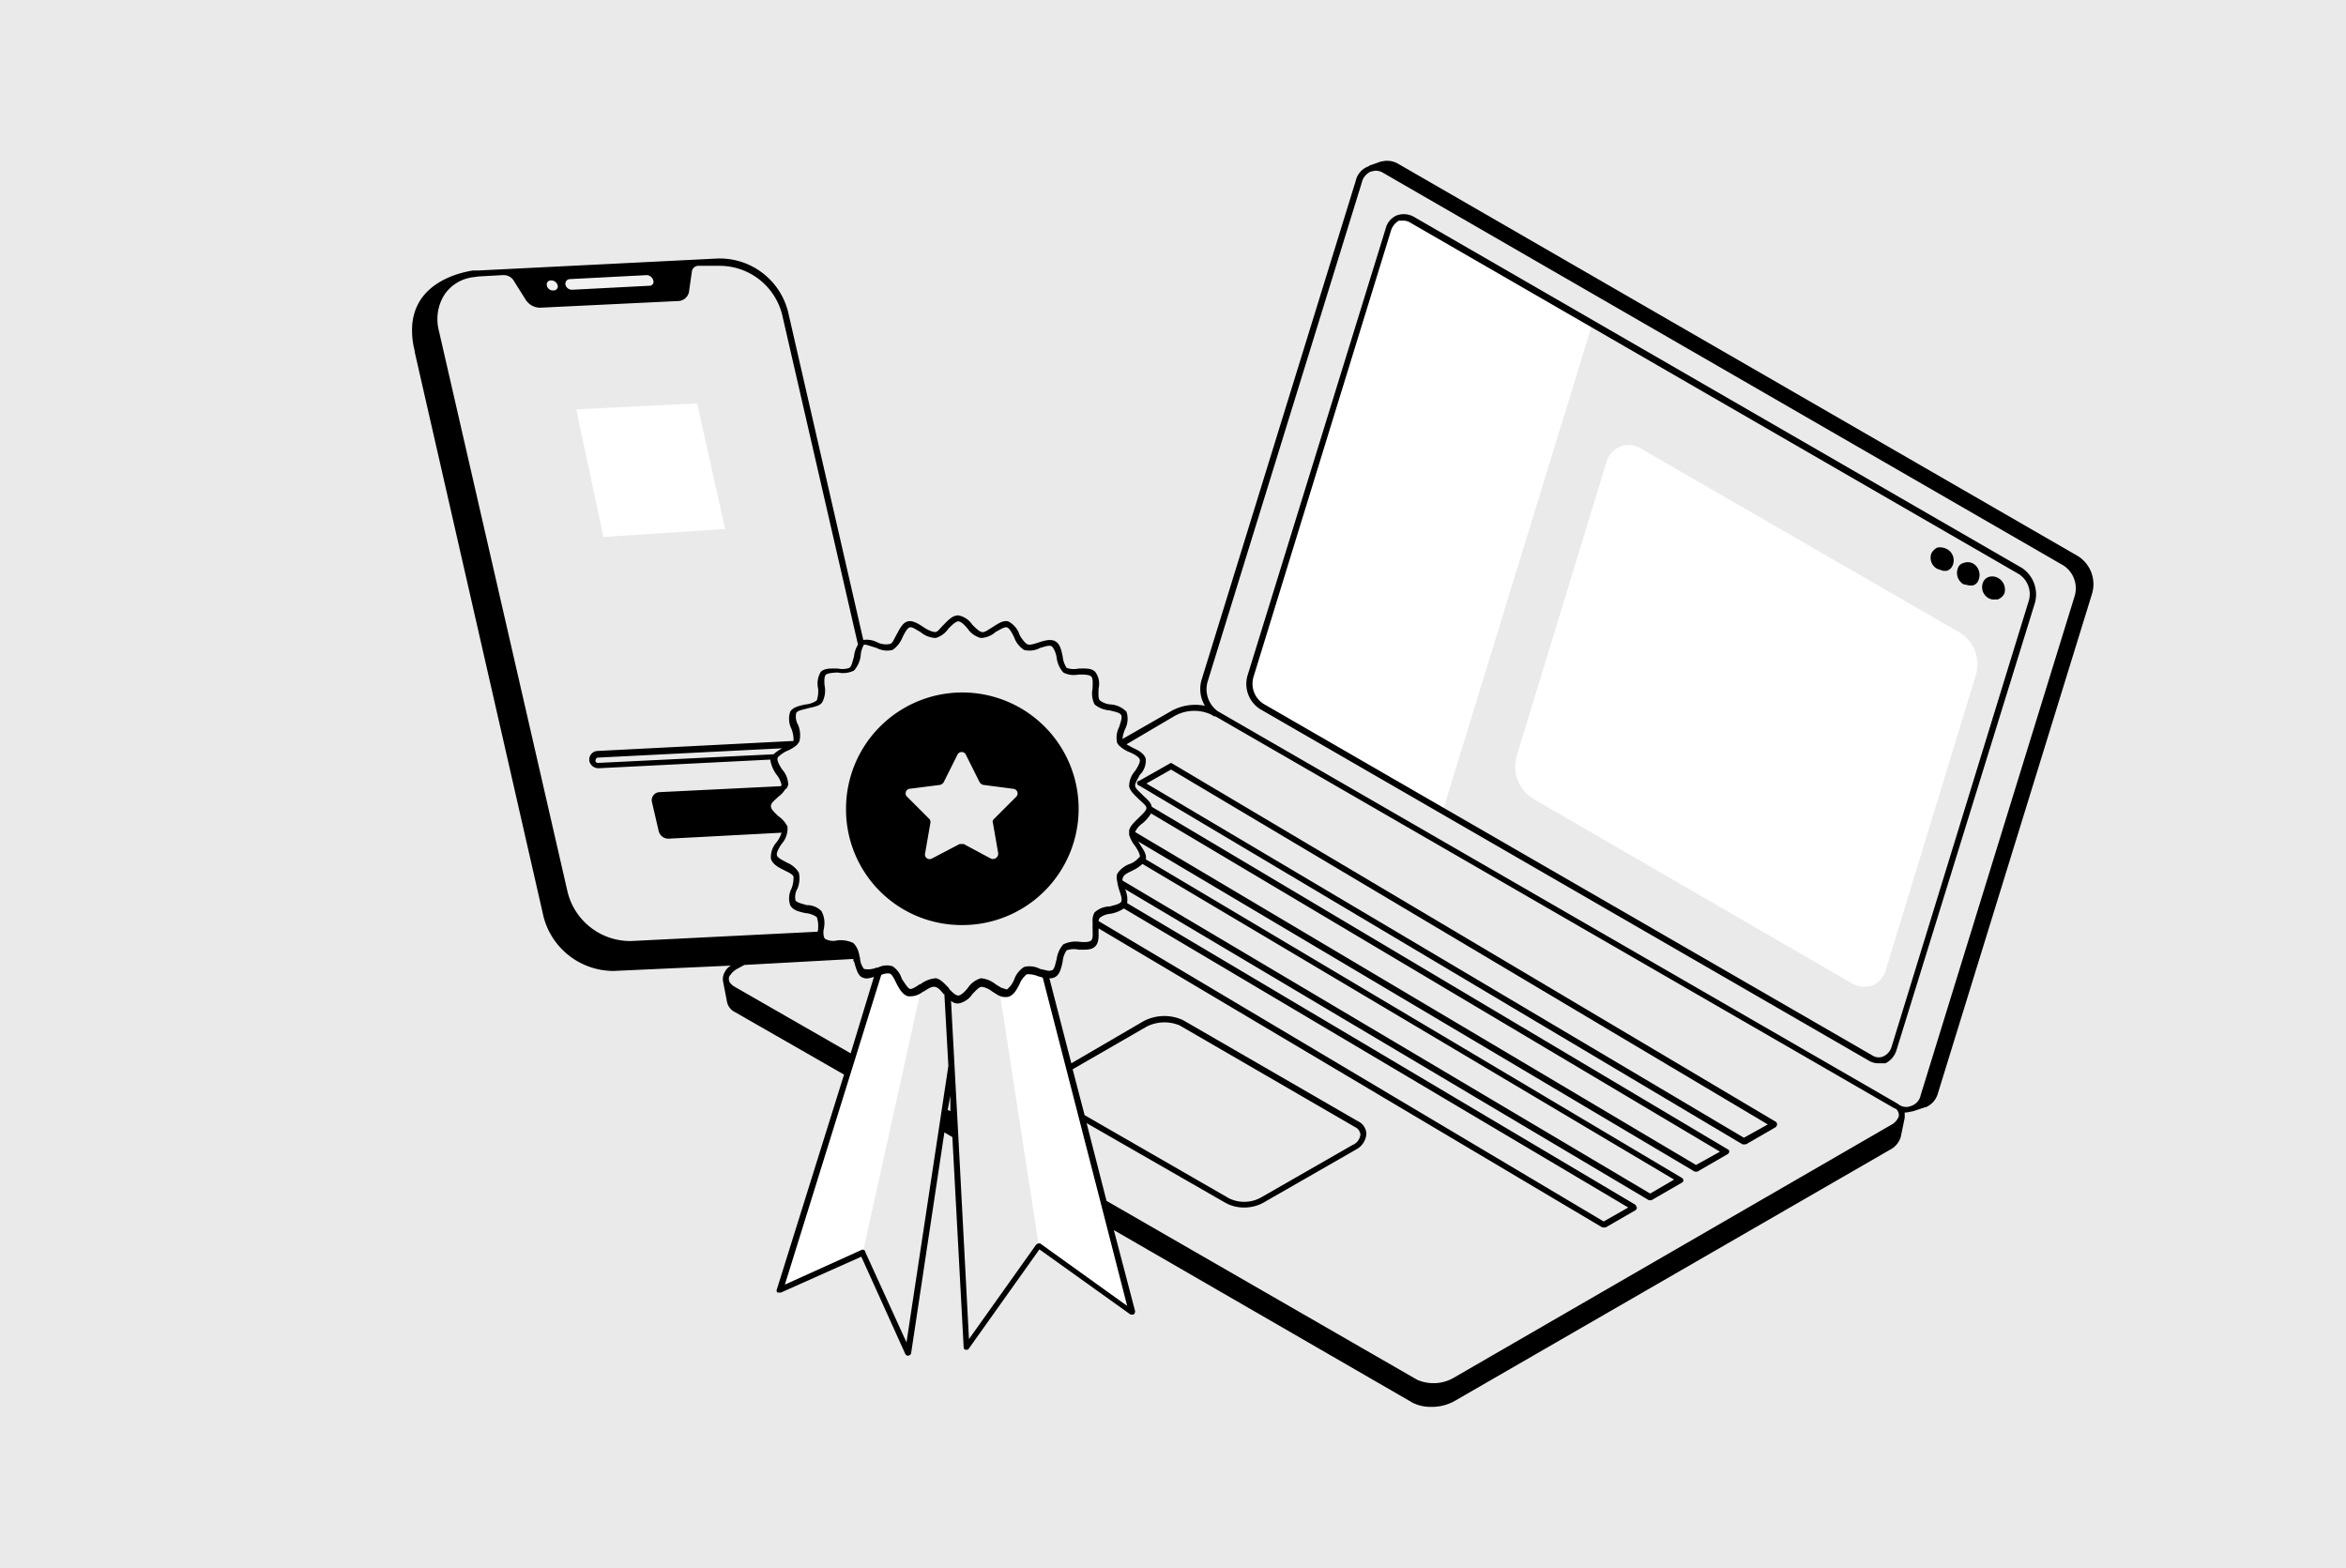 <svg viewBox="0 0 353 236" xmlns="http://www.w3.org/2000/svg" data-name="Capa 1" id="Capa_1"><defs><style>.cls-1{fill:#eaeaea;}.cls-2{fill:#fff;}.cls-3{fill:#f1f1f1;}</style></defs><rect height="236" width="353" class="cls-1"></rect><path d="M294.9,95.2l-48-27.7a3.4,3.4,0,0,0-3.1-.3,3.6,3.6,0,0,0-2.1,2.4l-13.5,44.2a5.7,5.7,0,0,0,2.5,6.4l48,27.8a4.1,4.1,0,0,0,1.9.5l1.1-.2a3.6,3.6,0,0,0,2.1-2.5l13.5-44.2A5.6,5.6,0,0,0,294.9,95.2Z" class="cls-2"></path><path d="M212.4,33a2.4,2.4,0,0,0-3.5,1.5l-20.7,67.3a4,4,0,0,0,1.6,4.5L217.1,122l22.5-73.3Z" class="cls-2"></path><path d="M166.1,181.1l-3.3-13-1.9-7.4-3.6-14h0c-1-.3-2.3-.9-3-.6s-1.5,3.1-2.7,3.4a1.8,1.8,0,0,1-1.2-.3l5.9,38.2,14,10.1-3.4-13.2Z" class="cls-2"></path><path d="M136.7,149.5c-1.1-.3-1.5-2.9-2.6-3.4a3.3,3.3,0,0,0-1.9.2l-4,12.9-.7,2.3-10.2,32.6,12.5-5.5,8.8-39.8A2.5,2.5,0,0,1,136.7,149.5Z" class="cls-2"></path><polygon points="86.7 61.6 90.8 80.8 109.1 79.6 104.9 60.7 86.7 61.6" class="cls-2"></polygon><path d="M98.3,42.2a.6.6,0,0,1-.6.8l-11.6.6h0a1,1,0,0,1-1-.7.7.7,0,0,1,.6-.9l11.6-.6h.1A1.1,1.1,0,0,1,98.3,42.2Z" class="cls-3"></path><path d="M83.9,42.9a.6.6,0,0,1-.6.8.9.9,0,0,1-1-.7.6.6,0,0,1,.6-.8A1,1,0,0,1,83.9,42.9Z" class="cls-3"></path><path d="M144.7,139.2a17.5,17.5,0,1,0-17.4-17.5A17.4,17.4,0,0,0,144.7,139.2Zm-7.9-20.5,4.7-.6a1,1,0,0,0,.5-.4l2.1-4.2a.7.7,0,0,1,1.2,0l2.1,4.2a1,1,0,0,0,.5.4l4.6.6a.7.7,0,0,1,.4,1.2l-3.3,3.3c-.2.2-.3.4-.2.6l.8,4.6a.8.8,0,0,1-1.1.8L145,127h-.6l-4.2,2.2a.7.7,0,0,1-1-.8l.8-4.6a.7.7,0,0,0-.2-.6l-3.3-3.3A.7.7,0,0,1,136.8,118.7Z"></path><path d="M312.7,83.7,210.3,24.6a3.3,3.3,0,0,0-2.4-.3h-.1l-1.7.6a.1.1,0,0,0-.1.1,3,3,0,0,0-2,2.2l-23.2,75.1a4.9,4.9,0,0,0,.5,3.9,7.5,7.5,0,0,0-4.9.7l-7.5,4.3a4.8,4.8,0,0,1,.4-1.5,3.4,3.4,0,0,0,.2-2.6,3.6,3.6,0,0,0-2.4-1.1,3,3,0,0,1-1.6-.6c-.3-.3-.2-1.1-.2-1.8a3,3,0,0,0-.5-2.5c-.6-.6-1.5-.5-2.5-.5a3.3,3.3,0,0,1-1.8-.1,3.8,3.8,0,0,1-.6-1.7c-.2-1-.4-1.9-1.1-2.3s-1.7-.1-2.6.2-1.4.4-1.7.2-.8-.8-1.1-1.4a3.4,3.4,0,0,0-1.7-2c-.8-.2-1.6.4-2.4.9s-1.2.8-1.6.7-.9-.6-1.4-1.1a3.2,3.2,0,0,0-2.1-1.4c-.9,0-1.5.7-2.2,1.4s-.9,1.1-1.3,1.1-1.1-.3-1.7-.7-1.6-1.1-2.4-.9-1.2,1.1-1.7,2-.6,1.3-1,1.4a3,3,0,0,1-1.8-.2,3.5,3.5,0,0,0-2.2-.4L118.6,47A10.6,10.6,0,0,0,108,38.9L72,40.7h-.9c-.1.1-9.1,1-9.1,9a12.4,12.4,0,0,0,.3,2.7c.1.3.1.6.2,1L81.8,138A10.9,10.9,0,0,0,92,146.1h.4l17.6-.8a2,2,0,0,0-.9.9h0a2.1,2.1,0,0,0-.3,1.5h0l.6,3.1a2.2,2.2,0,0,0,1.2,1.5l16.4,9.4L116.9,194a.4.4,0,0,0,.1.5h.5l12.1-5.4,6.6,14.6a.5.5,0,0,0,.4.3h.1c.2-.1.4-.2.4-.4l5-33.2,1.2.7,1.7,31.6c0,.2.1.4.3.4h.1c.2,0,.3,0,.4-.2l10.6-14.9,13.7,9.8h.5a.8.8,0,0,0,.2-.5l-3.2-12.2,45,26a6.1,6.1,0,0,0,2.8.6,7,7,0,0,0,3.5-.9l65.5-37.8a3.2,3.2,0,0,0,1.6-1.9l.6-2.9v-.8h.3l1-.2h0l1.8-.6h.1a3.2,3.2,0,0,0,1.8-2.1l23.2-75.2A5,5,0,0,0,312.7,83.7Zm-135.9,24a6.1,6.1,0,0,1,5.4-.2l.5.3h.2l102.2,59h.1a1.2,1.2,0,0,1,.5,1.2,2.4,2.4,0,0,1-1.2,1.3l-65.9,38.1a6.1,6.1,0,0,1-5.4.2l-46.7-26.9-3-11.7,20.9,12a5.7,5.7,0,0,0,2.7.7,6,6,0,0,0,3.3-.9l13.6-7.8a2.9,2.9,0,0,0,1.6-2.4,2.2,2.2,0,0,0-1.3-1.9L178,153.5a6.7,6.7,0,0,0-6,.2L161.2,160l-3.3-12.8a1.5,1.5,0,0,0,.9-.2c.7-.4.9-1.4,1.1-2.3a3.4,3.4,0,0,1,.6-1.7,3.3,3.3,0,0,1,1.8-.1c1,0,1.9.1,2.5-.5s.5-1.6.5-2.5v-.2l75.8,45h.5l4.5-2.6a.5.5,0,0,0,.2-.4l-.2-.4-76.5-45.4a4,4,0,0,0-.3-2.1h0l78.8,46.8h.4l4.5-2.6c.2-.1.3-.2.3-.4a.5.5,0,0,0-.3-.4l-80.6-47.9c.2-.7-.4-1.5-.9-2.3s-.1-.2-.1-.3L255,176.3h.4l4.5-2.6a.5.5,0,0,0,.3-.4c0-.2-.1-.3-.3-.4l-86.6-51.5c-.1-.7-.8-1.2-1.4-1.8s-1.1-1-1.1-1.4.4-1,.7-1.6a3,3,0,0,0,.9-2.4c-.2-.8-1.1-1.3-2-1.7l-.9-.5Zm-15.4,53.2,11.1-6.4a5.9,5.9,0,0,1,5-.2l26.4,15.3a1.4,1.4,0,0,1,.8,1.1,1.9,1.9,0,0,1-1.2,1.6l-13.6,7.8a5.2,5.2,0,0,1-5,.2l-21.7-12.5ZM169,132c.1-.4.8-.7,1.4-1a5.6,5.6,0,0,0,1.5-1l80,47.5-3.6,2.1-79.4-47.1A.7.7,0,0,1,169,132Zm.1,4.7,75.9,45-3.7,2.1-76-45.2a.8.8,0,0,1,.2-.5,3,3,0,0,1,1.6-.6A5.2,5.2,0,0,0,169.1,136.7Zm4.1-14.3,85.6,50.9-3.6,2-84.4-50.1a3.2,3.2,0,0,1,1.1-1.3A6.1,6.1,0,0,0,173.2,122.4ZM131.9,97.5a3.4,3.4,0,0,0,2.4.3,4.2,4.2,0,0,0,1.5-1.9c.3-.6.7-1.4,1.1-1.5s1,.4,1.6.7a3.7,3.7,0,0,0,2.3.9,3.5,3.5,0,0,0,1.9-1.4c.5-.5,1.1-1.1,1.5-1.1s1,.6,1.4,1.1a3.4,3.4,0,0,0,2,1.4,3.5,3.5,0,0,0,2.2-.9c.6-.3,1.3-.8,1.7-.7s.8.9,1.1,1.5a3.7,3.7,0,0,0,1.5,1.9,3.4,3.4,0,0,0,2.4-.3c.7-.2,1.5-.5,1.8-.2s.6,1,.7,1.7a4.1,4.1,0,0,0,1,2.2,3.5,3.5,0,0,0,2.3.3c.8,0,1.6,0,1.9.3s.2,1.1.2,1.8a3.7,3.7,0,0,0,.3,2.4,4,4,0,0,0,2.3.9c.7.2,1.5.3,1.7.7s-.1,1.1-.3,1.8a3.5,3.5,0,0,0-.3,2.4l.2.3h0a5,5,0,0,0,1.7,1.1c.7.3,1.4.7,1.5,1.1s-.3,1.1-.7,1.7a3.5,3.5,0,0,0-.9,2.3c.1.7.8,1.3,1.4,1.9s1.2,1,1.2,1.4-.7,1-1.2,1.5-1.3,1.2-1.4,1.9v.6a4.7,4.7,0,0,0,.9,1.7c.4.6.8,1.3.7,1.7h-.1a3.2,3.2,0,0,1-1.4,1,3.7,3.7,0,0,0-1.9,1.5,2,2,0,0,0,0,1.1,7.9,7.9,0,0,0,.3,1.3c.2.6.5,1.4.3,1.8h0c-.3.4-1.1.5-1.7.7a3.4,3.4,0,0,0-2.3.9,2.4,2.4,0,0,0-.3,1.4h0v1c0,.7.1,1.5-.2,1.8s-1.1.3-1.9.2a4.3,4.3,0,0,0-2.3.4,4.1,4.1,0,0,0-1,2.2c-.2.7-.3,1.5-.7,1.7a1.4,1.4,0,0,1-.9,0l-.9-.2a3.4,3.4,0,0,0-2.4-.3,3.7,3.7,0,0,0-1.5,1.9,3.7,3.7,0,0,1-1.1,1.5l-.9-.3-.8-.5a4.1,4.1,0,0,0-2.2-.9,3.6,3.6,0,0,0-2,1.5c-.4.5-1,1.1-1.4,1.1s-.8-.4-1.3-.9l-.2-.3c-.6-.6-1.2-1.3-1.9-1.4a4.4,4.4,0,0,0-2.3.9h-.1c-.6.4-1.2.8-1.5.7s-.8-.9-1.2-1.5a3.5,3.5,0,0,0-1.4-1.9,2.9,2.9,0,0,0-2.2.2h-.2a3.3,3.3,0,0,1-1.9.2,3,3,0,0,1-.6-1.7c-.1-.2-.1-.5-.2-.8a3.2,3.2,0,0,0-.8-1.4,4.5,4.5,0,0,0-2.4-.4,2.5,2.5,0,0,1-1.8-.2c-.2-.1-.3-.5-.3-1s.1-.5.1-.8a3.7,3.7,0,0,0-.4-2.4,3,3,0,0,0-2.2-.9c-.7-.2-1.5-.4-1.7-.7a2.5,2.5,0,0,1,.3-1.8,4.1,4.1,0,0,0,.2-2.4,3.8,3.8,0,0,0-1.8-1.5c-.7-.4-1.4-.7-1.5-1.1s.3-1.1.7-1.7a3.5,3.5,0,0,0,.9-2.3v-.3a4.2,4.2,0,0,0-1.4-1.6c-.5-.5-1.1-1-1.1-1.5s.6-.9,1.1-1.4a4,4,0,0,0,1.1-1.2h.1c.2-.2.2-.4.3-.6a3.5,3.5,0,0,0-.9-2.3c-.4-.6-.8-1.3-.7-1.7a.3.3,0,0,1,.1-.2,4.8,4.8,0,0,1,1.3-.9,5.4,5.4,0,0,0,1.5-.9h0a2.1,2.1,0,0,0,.4-.6,4.1,4.1,0,0,0-.2-2.4,2.5,2.5,0,0,1-.3-1.8c.2-.4,1-.5,1.7-.7s1.8-.3,2.2-.9a3.7,3.7,0,0,0,.4-2.4c-.1-.7-.1-1.6.2-1.8s1.1-.3,1.8-.3a3.7,3.7,0,0,0,2.4-.3,4.1,4.1,0,0,0,1-2.2,3.8,3.8,0,0,1,.5-1.7h.1C130.4,97,131.2,97.3,131.9,97.5ZM142.6,167l.4-2.1v2.3Zm-26.2-53.5L90,114.8c-.2,0-.4-.1-.4-.3a.4.4,0,0,1,.1-.3c0-.1.1-.2.3-.2l27.7-1.4A6,6,0,0,0,116.4,113.5ZM97.7,43l-11.6.6h0a1,1,0,0,1-1-.7.7.7,0,0,1,.6-.9l11.6-.6h.1a1.1,1.1,0,0,1,.9.8A.6.6,0,0,1,97.7,43Zm-14.4.7a.9.9,0,0,1-1-.7.6.6,0,0,1,.6-.8,1,1,0,0,1,1,.7A.6.6,0,0,1,83.3,43.7ZM72,41.6l3.6-.2h.3a1.8,1.8,0,0,1,1.5,1l1.7,2.7a2.6,2.6,0,0,0,2.1,1.2h.1l20.7-1a1.7,1.7,0,0,0,1.7-1.6l.4-2.8a1,1,0,0,1,1.1-.9h2.9a9.7,9.7,0,0,1,9.6,7.4L129.1,97a4.2,4.2,0,0,0-.6,1.8c-.2.6-.3,1.4-.7,1.7a3.1,3.1,0,0,1-1.7.1c-1,0-2-.1-2.6.5a3.4,3.4,0,0,0-.4,2.5,4.4,4.4,0,0,1-.2,1.8,3.4,3.4,0,0,1-1.7.6c-.9.2-1.9.4-2.3,1.1a3.4,3.4,0,0,0,.2,2.6,4.5,4.5,0,0,1,.3,1.8h-.1l-29.4,1.5a1.3,1.3,0,0,0-1.2,1.6,1.4,1.4,0,0,0,1.4,1h0l25.8-1.3a5.1,5.1,0,0,0,.9,2.2,3.9,3.9,0,0,1,.8,1.6c0,.1-.1.1-.1.2l-18.3.9a1.2,1.2,0,0,0-.9.5,1.2,1.2,0,0,0-.2,1l1,4.3a1.5,1.5,0,0,0,1.5,1.2h0l17-.9a4.4,4.4,0,0,1-.8,1.5,3.3,3.3,0,0,0-.8,2.4c.2.8,1.1,1.3,1.9,1.7s1.3.6,1.5,1a4.5,4.5,0,0,1-.3,1.8,3.2,3.2,0,0,0-.2,2.5c.4.8,1.4,1,2.3,1.2a3.4,3.4,0,0,1,1.7.6,4.2,4.2,0,0,1,.2,1.7.9.9,0,0,1-.1.5l-28,1.4a9.7,9.7,0,0,1-9.6-7.4L66,49.6a6.9,6.9,0,0,1,.9-5.3,6.1,6.1,0,0,1,4.4-2.6Zm56.4,102.7c0,.2,0,.3.1.4s.4,1.9,1.1,2.3,1.2.2,1.9,0L128,158.5l-17.6-10.1c-.4-.3-.7-.6-.7-.9a.8.8,0,0,1,.2-.8,3,3,0,0,1,1-.9l1.1-.6Zm8,57.7-6.2-13.6a.4.4,0,0,0-.6-.3l-11.5,5.2,14.5-46.6a2.2,2.2,0,0,1,1.3-.2c.4.2.7.9,1,1.5s.9,1.7,1.7,1.9a3,3,0,0,0,2.3-.7h.1c.6-.4,1.2-.8,1.7-.7s.9.6,1.3,1.1h.1l.6,10.8Zm20.1-14.9h-.3l-.3.2-10.1,14.2-1.6-30.5h0l-1.1-20.4a1.5,1.5,0,0,0,1.1.4,3.2,3.2,0,0,0,2.1-1.4c.5-.5,1-1.1,1.4-1.1s1.1.3,1.6.7l.8.5a2.3,2.3,0,0,0,1.6.3c.8-.2,1.3-1.1,1.7-1.9a3.7,3.7,0,0,1,1.1-1.5,4,4,0,0,1,1.7.3l.7.2,8.8,34.2h0l3.9,15.2Zm129.2-20.9h0l-.3-.2L183.2,107h0a4.1,4.1,0,0,1-1.5-4.4l23.2-75.1a2.4,2.4,0,0,1,1.4-1.7h.1a2,2,0,0,1,1.7.2L310.5,85.1a4.1,4.1,0,0,1,1.7,4.5L289,164.8a2.1,2.1,0,0,1-1.4,1.6h0A1.9,1.9,0,0,1,285.7,166.2Z"></path><path d="M304.3,85.5,212.7,32.6a3.1,3.1,0,0,0-2.5-.2,2.9,2.9,0,0,0-1.7,2l-20.8,67.3a4.5,4.5,0,0,0,1.9,5l91.6,52.9a2.8,2.8,0,0,0,1.5.4h1a3.3,3.3,0,0,0,1.7-2.1l20.8-67.2A4.8,4.8,0,0,0,304.3,85.5Zm1,4.8-20.7,67.3a2.3,2.3,0,0,1-1.3,1.4,1.8,1.8,0,0,1-1.6-.2l-91.6-52.9a3.6,3.6,0,0,1-1.5-4l20.7-67.2a2.6,2.6,0,0,1,1.2-1.5h.7a1.9,1.9,0,0,1,1,.3l27.2,15.7,64.4,37.2A3.6,3.6,0,0,1,305.3,90.3Z"></path><path d="M300.7,87a1.8,1.8,0,0,0-1.4-.2,1.4,1.4,0,0,0-.9.8,1.9,1.9,0,0,0,.8,2.4,1.5,1.5,0,0,0,.9.2h.5a1.8,1.8,0,0,0,1-.9h0A2,2,0,0,0,300.7,87Z"></path><path d="M296.9,84.8a1.7,1.7,0,0,0-1.4-.1,1.2,1.2,0,0,0-.9.8,2,2,0,0,0,.8,2.4l.9.2h.5a1.2,1.2,0,0,0,.9-.8h0A2,2,0,0,0,296.9,84.8Z"></path><path d="M292.9,82.6a2.2,2.2,0,0,0-1.4-.2,2,2,0,0,0-.9.9,1.9,1.9,0,0,0,.9,2.3l.9.3h.5a1.4,1.4,0,0,0,.9-.8A1.9,1.9,0,0,0,292.9,82.6Z"></path><path d="M171.1,117.8c0,.2.1.4.3.4l90.8,54h.5l4.5-2.6a.8.8,0,0,0,.2-.4.5.5,0,0,0-.2-.4l-90.8-53.9a.3.3,0,0,0-.4,0l-4.6,2.6A.3.3,0,0,0,171.1,117.8Zm5.1-2L266,169.2l-3.6,2-89.9-53.3Z"></path></svg>